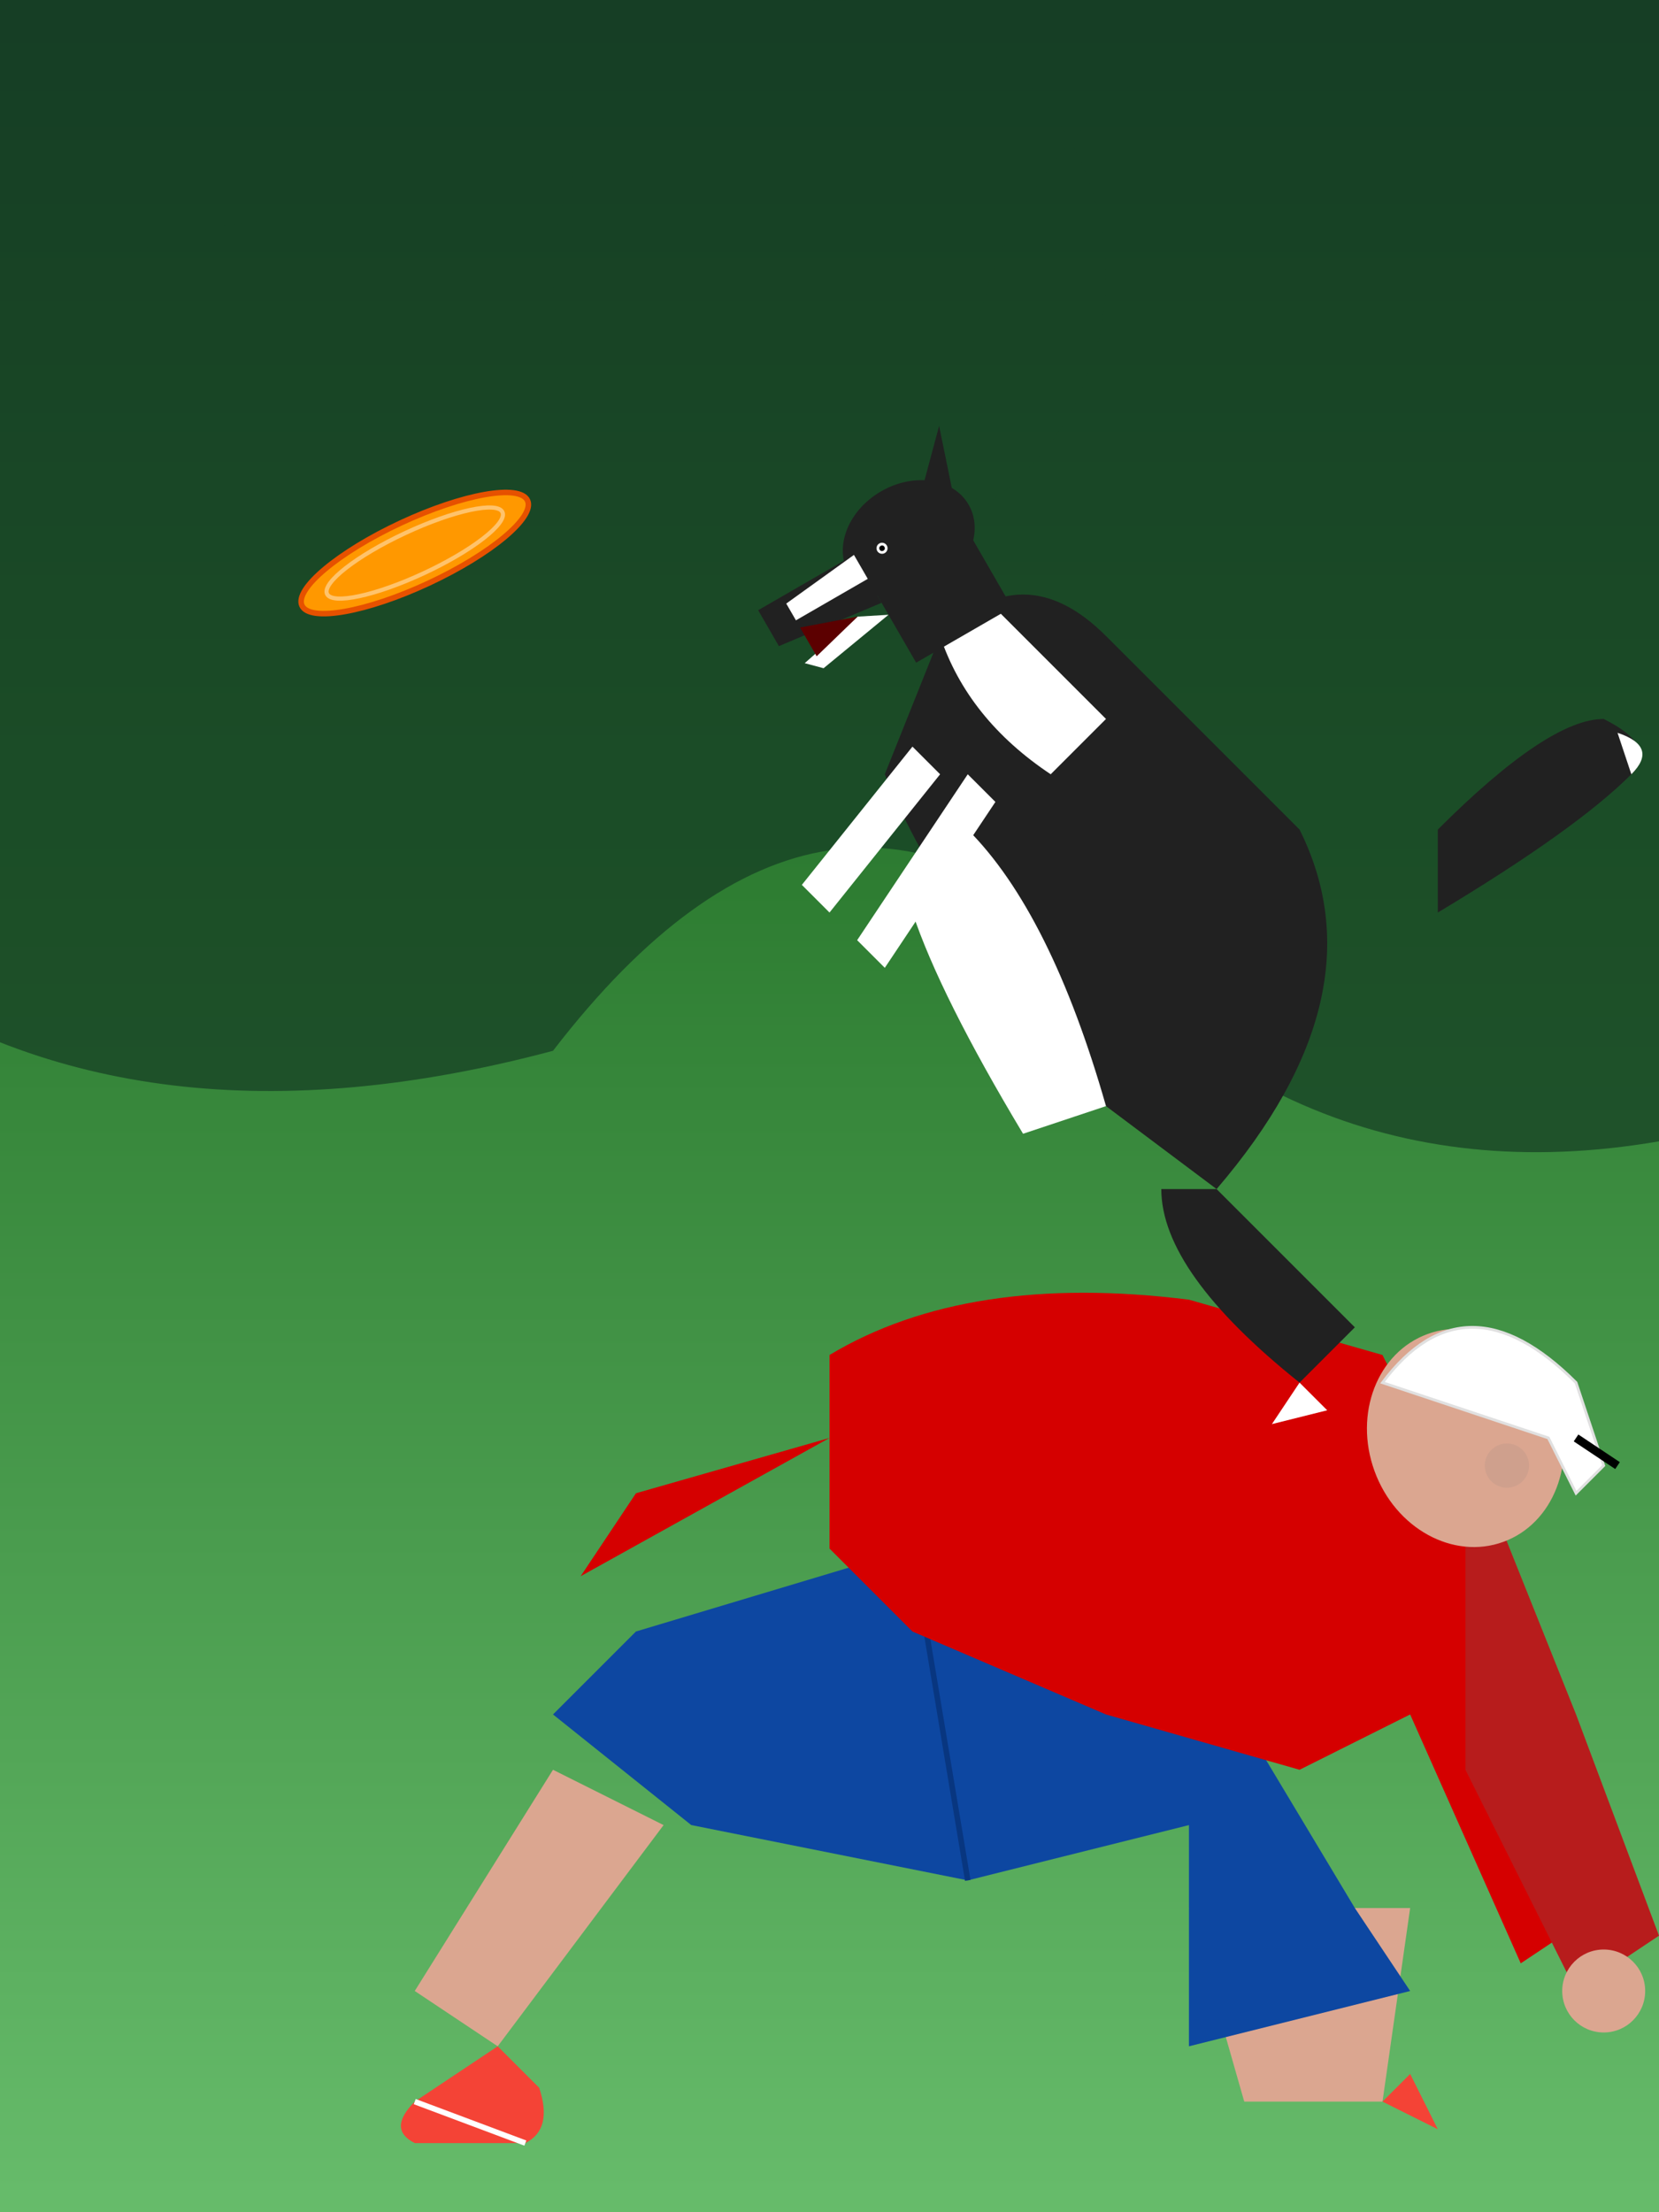 <svg viewBox="0 0 600 800" xmlns="http://www.w3.org/2000/svg">
  <defs>
    <linearGradient id="grassGradient" x1="0%" y1="0%" x2="0%" y2="100%">
      <stop offset="0%" style="stop-color:#1a472a;stop-opacity:1" />
      <stop offset="40%" style="stop-color:#2e7d32;stop-opacity:1" />
      <stop offset="100%" style="stop-color:#66bb6a;stop-opacity:1" />
    </linearGradient>
    <filter id="blurBg" x="-10%" y="-10%" width="120%" height="120%">
      <feGaussianBlur in="SourceGraphic" stdDeviation="5" />
    </filter>
  </defs>

  <!-- Background -->
  <rect width="600" height="800" fill="url(#grassGradient)" />
  
  <!-- Blurred Trees/Foliage Background -->
  <g filter="url(#blurBg)" fill="#143b22" opacity="0.7">
    <path d="M-50,0 L650,0 L650,400 Q500,450 400,350 T200,380 Q50,420 -50,350 Z" />
    <circle cx="100" cy="200" r="120" opacity="0.5" />
    <circle cx="500" cy="150" r="150" opacity="0.5" />
    <circle cx="300" cy="100" r="100" opacity="0.5" />
  </g>

  <!-- The Frisbee -->
  <g transform="rotate(-25, 150, 200)">
    <ellipse cx="150" cy="200" rx="45" ry="12" fill="#ff9800" stroke="#e65100" stroke-width="2"/>
    <ellipse cx="150" cy="200" rx="35" ry="8" fill="none" stroke="#ffe0b2" stroke-width="1.5" opacity="0.6"/>
  </g>

  <!-- The Man -->
  <g transform="translate(50, 40)">
    <!-- Left Leg (Extended) -->
    <path d="M150 600 L100 680 L130 700 L190 620 Z" fill="#dba690" /> <!-- Calf -->
    
    <!-- Left Shoe -->
    <path d="M130 700 L100 720 Q90 730 100 735 L140 735 Q150 730 145 715 Z" fill="#f44336" />
    <path d="M100 720 L140 735" stroke="#ffffff" stroke-width="2" fill="none" /> <!-- Sole -->

    <!-- Right Leg (Bent, Knee down) -->
    <path d="M380 650 L400 720 L450 720 L460 650 Z" fill="#dba690" /> <!-- Knee/Calf area -->
    <!-- Right Shoe (Partially hidden/back) -->
    <path d="M450 720 L470 730 L460 710 Z" fill="#f44336" />

    <!-- Shorts (Blue) -->
    <path d="M180 550 L280 520 L380 550 L440 650 L460 680 L380 700 L380 620 L300 640 L200 620 L150 580 Z" fill="#0d47a1" />
    <path d="M280 520 L300 640" stroke="#083680" stroke-width="2" fill="none"/> <!-- Seam -->

    <!-- Shirt (Red Hoodie/Sweater) -->
    <path d="M250 450 Q300 420 380 430 L450 450 L500 550 L530 650 L500 670 L460 580 L420 600 L350 580 L280 550 L250 520 Z" fill="#d50000" />
    <!-- Left Arm (Supporting) -->
    <path d="M250 480 L180 500 L160 530" fill="#d50000" /> <!-- Sleeve hint -->
    <!-- Right Arm (Supporting weight) -->
    <path d="M480 480 L520 580 L550 660 L520 680 L480 600 Z" fill="#b71c1c" /> <!-- Shading -->
    
    <!-- Hand (Right) -->
    <circle cx="530" cy="680" r="15" fill="#dba690" />

    <!-- Head -->
    <ellipse cx="480" cy="480" rx="35" ry="40" fill="#dba690" transform="rotate(-20, 480, 480)" />
    <!-- Ear -->
    <circle cx="495" cy="490" r="8" fill="#cfa08d" /> 
    <!-- Cap (White, backwards) -->
    <path d="M450 460 Q480 420 520 460 L530 490 L520 500 L510 480 Z" fill="#ffffff" stroke="#e0e0e0" stroke-width="1"/>
    <path d="M520 480 L535 490" stroke="#000" stroke-width="3" /> <!-- Strap -->
  </g>

  <!-- The Dog (Border Collie) -->
  <g transform="translate(20, -20)">
    <!-- Tail -->
    <path d="M500 350 Q550 320 570 300 Q580 290 560 280 Q540 280 500 320" fill="#212121" />
    <path d="M570 300 Q580 290 565 285 Z" fill="#ffffff" /> <!-- Tail Tip -->

    <!-- Hind Legs -->
    <path d="M420 450 Q450 480 470 500 L450 520 Q400 480 400 450" fill="#212121" />
    <path d="M450 520 L460 530 L440 535 Z" fill="#ffffff" /> <!-- Paw -->

    <!-- Body Main -->
    <path d="M420 450 Q480 380 450 320 L380 250 Q350 220 320 250 L300 300 Q320 350 380 420 Z" fill="#212121" />
    
    <!-- Chest/Stomach White -->
    <path d="M330 320 Q360 350 380 420 L350 430 Q320 380 310 350 Z" fill="#ffffff" />

    <!-- Front Legs -->
    <path d="M320 300 L280 350 L270 340 L310 290 Z" fill="#ffffff" /> <!-- Left Front -->
    <path d="M340 310 L300 370 L290 360 L330 300 Z" fill="#ffffff" /> <!-- Right Front -->

    <!-- Neck/Collar White -->
    <path d="M340 240 Q360 260 380 280 L360 300 Q330 280 320 250 Z" fill="#ffffff" />

    <!-- Head -->
    <g transform="rotate(-30, 300, 220)">
      <!-- Neck Black -->
      <path d="M290 230 L330 230 L330 260 L290 260 Z" fill="#212121" />
      <!-- Skull -->
      <ellipse cx="310" cy="220" rx="25" ry="20" fill="#212121" />
      <!-- Snout -->
      <path d="M290 215 L250 215 L250 230 L290 235 Z" fill="#212121" />
      <!-- White Stripe on Face -->
      <path d="M290 215 L260 218 L260 225 L290 225 Z" fill="#ffffff" />
      <!-- Lower Jaw -->
      <path d="M280 235 L255 240 L260 245 L290 240 Z" fill="#ffffff" />
      <!-- Mouth Interior -->
      <path d="M260 228 L280 235 L260 240 Z" fill="#5c0000" />
      <!-- Eye -->
      <circle cx="300" cy="218" r="2" fill="#ffffff" />
      <circle cx="300" cy="218" r="1" fill="#000000" />
      <!-- Ears -->
      <path d="M320 210 L340 190 L330 220 Z" fill="#212121" />
    </g>
  </g>
</svg>